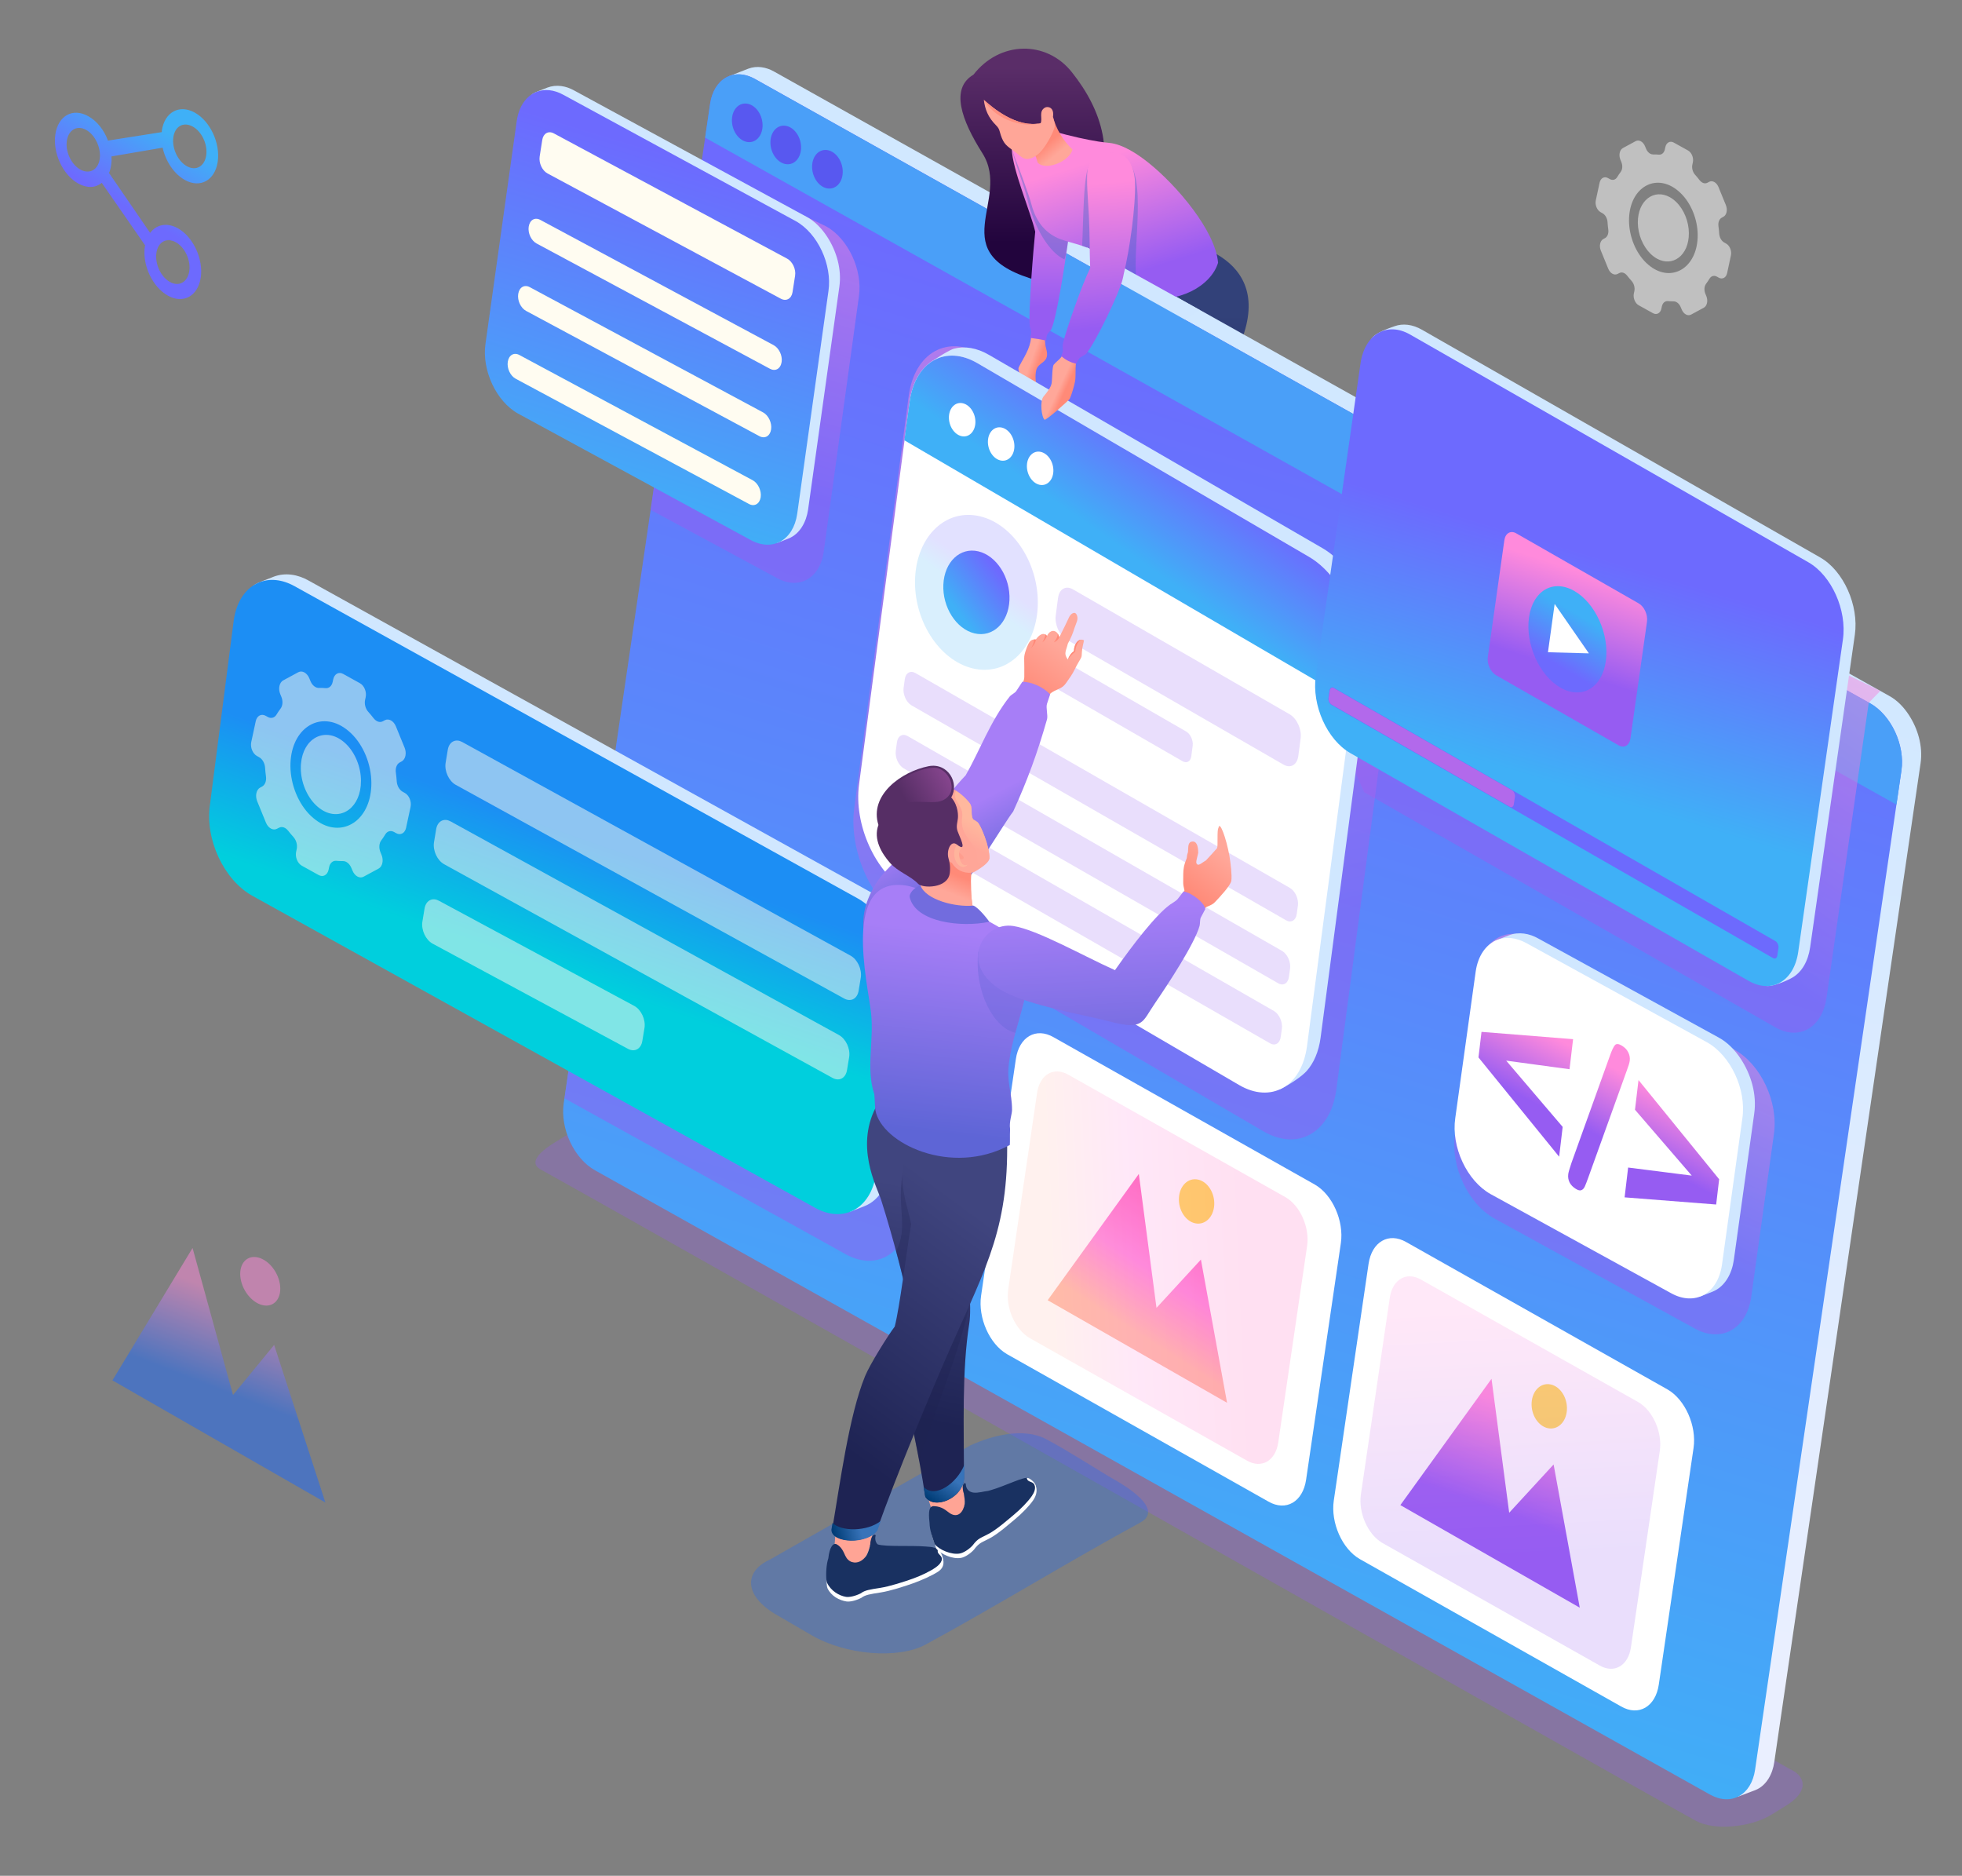 <?xml version="1.0" encoding="utf-8"?>
<!-- Generator: Adobe Illustrator 14.0.0, SVG Export Plug-In . SVG Version: 6.00 Build 43363)  -->
<!DOCTYPE svg PUBLIC "-//W3C//DTD SVG 1.1//EN" "http://www.w3.org/Graphics/SVG/1.1/DTD/svg11.dtd">
<svg version="1.1" id="Layer_1" xmlns="http://www.w3.org/2000/svg" xmlns:xlink="http://www.w3.org/1999/xlink" x="0px" y="0px"
	 width="1632px" height="1560px" viewBox="0 0 1632 1560" enable-background="new 0 0 1632 1560" xml:space="preserve">
<rect x="0" y="0" width="1632" height="1560" fill="#808080" stroke="none"/>
<g>
	<path fill-rule="evenodd" clip-rule="evenodd" fill="#202249" d="M1056.243,373.699c0.812,0.475,1.912,0.816,3.21,1.496
		c4.227,10.169,5.826,13.154,4.991,14.168c-0.681,0.826-0.602,0.383-0.966,2.427c-0.495,2.788,9.279,14.855,10.788,18.682
		c1.356,3.439,1.543,6.638,0.341,10.154c-2.142,6.275-5.764,12.417-10.41,17.644c-3.875,4.359-8.153,7.133-11.867,6.296
		c-4.58-1.03-3.8-5.14-3.115-9.199c0.246-1.453,3.007-4.665,2.792-6.094c-1.225-8.142-7.181-15.246-11.554-22.297
		c-3.754-3.493-10.069-7.164-13.57-11.204c-5.056-5.834-6.009-11.973,0.266-15.545c2.002-1.14,7.043-6.81,9.624-6.598
		C1041.715,374.036,1049.992,370.043,1056.243,373.699z"/>
	<linearGradient id="SVGID_1_" gradientUnits="userSpaceOnUse" x1="962.913" y1="253.787" x2="962.892" y2="382.97">
		<stop  offset="0" style="stop-color:#324179"/>
		<stop  offset="1" style="stop-color:#0C124D"/>
	</linearGradient>
	<path fill-rule="evenodd" clip-rule="evenodd" fill="url(#SVGID_1_)" d="M887.17,350.362c-3.399,9.259-0.749,17.472,6.688,21.008
		c0.049,0.046,0.097,0.094,0.146,0.14c0.293,0.104,0.596,0.208,0.904,0.313c0.77,0.303,1.584,0.561,2.441,0.769
		c8.902,2.64,22.213,5.041,30.35,6.594c32.464,6.199,80.835,10.068,103.555,18.738c8.911-6.545,11.552-18.697,5.72-25.987
		c-24.78-11.808-58.254-27.149-72.29-32.35c-3.223-1.193-7.285-1.76-11.72-1.97c20.913-18.856,43.062-39.28,51.667-56.689
		c6.091-12.322,7.073-29.431,11.313-40.138c-34.137,9.992-40.674-10.605-46.945-17.85c-5.376,7.882-5.248,6.424-10.691,14.853
		c-18.408,28.503-45.547,68.915-64.006,98.931C891.261,341.014,888.367,346.034,887.17,350.362z"/>
	<path opacity="0.3" fill-rule="evenodd" clip-rule="evenodd" fill="#1E2353" d="M998.566,354.083
		c-13.924-6.299-26.554-11.78-33.883-14.496c-3.223-1.193-7.285-1.76-11.72-1.97c20.913-18.856,43.062-39.28,51.667-56.689
		c6.091-12.322,7.073-29.431,11.313-40.138c-9.617,2.815-17.043,3.203-22.89,2.144l0.919,6.667
		c-26.34,26.228-74.244,87.179-78.699,126.981c16.102,3.75,60.082,9.393,67.135,10.183
		C984.246,374.959,991.959,365.549,998.566,354.083L998.566,354.083z M974.56,230.709c-2.214-2.982-3.896-5.846-5.562-7.769
		c-3.422,5.018-4.614,6.25-6.432,8.657L974.56,230.709z"/>
	<path fill-rule="evenodd" clip-rule="evenodd" fill="#202249" d="M994.313,505.863c4.793,6.649-8.137,40.023-11.286,47.051
		c-2.776,6.197-1.893,10,4.679,10.098c5.175,0.078,13.396-7.258,18.404-12.056c9.396-9.001,9.935-18.171,12.66-22.079l3.201-1.026
		c2.337-1.324,9.266-10.357,9.637-13.778c-0.746-2.312-2.091-6.306-3.564-9.295c-5.109-9.435-6.232-5.31-12.965-11.077
		C1007.391,499.267,1012.841,501.492,994.313,505.863z"/>
	<linearGradient id="SVGID_2_" gradientUnits="userSpaceOnUse" x1="984.421" y1="262.032" x2="984.333" y2="482.085">
		<stop  offset="0" style="stop-color:#324179"/>
		<stop  offset="1" style="stop-color:#0C124D"/>
	</linearGradient>
	<path fill-rule="evenodd" clip-rule="evenodd" fill="url(#SVGID_2_)" d="M933.006,391.483
		c14.024,27.149,48.905,88.372,61.225,115.589c10.863,2.292,21.877-4.053,22.831-12.596c-7.929-26.094-20.8-69.056-27.161-82.754
		c-4.2-9.051-12.046-21.126-19.13-30.335c20.724-28.993,53.554-74.636,63.032-101.391c12.897-36.398-1.905-57.169-21.781-68.606
		c-7.063-4.063-14.67,2.454-18.26-1.901c-8.481,16.555-16.143,39.06-21.107,59.315c-6.923,28.242-39.926,88.174-42.422,108.326
		c-0.317,4.176,0.348,8.133,1.982,11.4C932.422,389.485,932.679,390.466,933.006,391.483z"/>
</g>
<path opacity="0.3" fill-rule="evenodd" clip-rule="evenodd" fill="#955CF1" d="M1489.026,1471.34L534.408,934.409
	c-12.048-5.488-29.757-10.659-41.574-3.444l-30.238,18.465c-6.081,3.712-26.084,16.042-12.707,23.299
	c39.363,21.35,920.815,519.896,960.786,541.584c7.558,4.102,18.62,5.573,30.227,4.594c11.558-0.975,23.559-4.121,32.739-9.795
	l12.079-7.464c8.538-5.277,13.268-11.038,13.723-16.556C1499.886,1479.699,1496.422,1474.706,1489.026,1471.34z"/>
<g>
	<linearGradient id="SVGID_3_" gradientUnits="userSpaceOnUse" x1="1087.94" y1="479.875" x2="949.394" y2="1320.774">
		<stop  offset="0" style="stop-color:#D1E8FF"/>
		<stop  offset="1" style="stop-color:#EAEFFF"/>
	</linearGradient>
	<path fill-rule="evenodd" clip-rule="evenodd" fill="url(#SVGID_3_)" d="M643.918,59.532c-6.58-3.736-14.294-5.126-21.519-2.402
		l-16.153,6.312c-5.864,30.356,831.848,1423.075,839.34,1430.793l14.419-5.441c9.466-3.727,14.432-13.583,15.821-23.16
		l121.731-830.943c0.009-0.034,0.015-0.066,0.015-0.092c1.982-13.976-2.218-28.523-9.901-40.197
		c-4.138-6.292-9.576-12.058-16.262-15.68L643.918,59.532z"/>
	<linearGradient id="SVGID_4_" gradientUnits="userSpaceOnUse" x1="1168.359" y1="320.734" x2="845.048" y2="1356.437">
		<stop  offset="0" style="stop-color:#6D6AFE"/>
		<stop  offset="1" style="stop-color:#3FB0F7"/>
	</linearGradient>
	<path fill-rule="evenodd" clip-rule="evenodd" fill="url(#SVGID_4_)" d="M1555.475,584.867L627.993,65.68
		c-17.543-9.721-34.247-0.389-37.346,20.774L468.913,917.398c-3.099,21.162,8.563,46.223,26.104,55.942l927.487,519.187
		c17.542,9.725,34.286,0.412,37.384-20.744l121.735-830.952C1584.726,619.674,1573.014,594.593,1555.475,584.867z"/>
	<g>
		<path fill-rule="evenodd" clip-rule="evenodd" fill="#4A9FF8" d="M1555.475,584.869L627.993,65.68
			c-17.543-9.721-34.247-0.389-37.345,20.772l-4.105,28.021l990.93,554.704l4.151-28.348
			C1584.726,619.674,1573.016,594.593,1555.475,584.869z"/>
		<g>
			<path fill-rule="evenodd" clip-rule="evenodd" fill="#5858F0" d="M622.227,86.364c7.034,1.609,12.438,9.985,12.066,18.707
				c-0.369,8.722-6.37,14.489-13.404,12.878c-7.034-1.609-12.437-9.984-12.066-18.707C609.191,90.521,615.193,84.755,622.227,86.364
				z"/>
			<path fill-rule="evenodd" clip-rule="evenodd" fill="#5858F0" d="M654.258,104.76c7.032,1.608,12.436,9.984,12.066,18.706
				c-0.37,8.722-6.373,14.489-13.406,12.88c-7.033-1.609-12.437-9.984-12.066-18.707
				C641.223,108.917,647.224,103.151,654.258,104.76z"/>
			<path fill-rule="evenodd" clip-rule="evenodd" fill="#5858F0" d="M688.915,124.966c7.034,1.609,12.436,9.985,12.067,18.707
				c-0.37,8.721-6.371,14.487-13.406,12.878c-7.033-1.609-12.436-9.984-12.065-18.707
				C675.88,129.122,681.882,123.357,688.915,124.966z"/>
		</g>
	</g>
</g>
<linearGradient id="SVGID_5_" gradientUnits="userSpaceOnUse" x1="1317.107" y1="997.4" x2="1398.703" y2="825.793">
	<stop  offset="0" style="stop-color:#965CF2"/>
	<stop  offset="1" style="stop-color:#FF8ADC"/>
</linearGradient>
<path opacity="0.5" fill-rule="evenodd" clip-rule="evenodd" fill="url(#SVGID_5_)" d="M1442.68,872.934l-166.609-91.467
	c-9.664-5.354-19.126-6.11-27.032-3.031c-10.135,3.947-17.717,14.2-19.905,29.139l-18.885,135.493
	c-3.896,26.596,10.762,58.089,32.806,70.311l166.616,91.467c22.053,12.219,43.092,0.516,46.989-26.073l18.88-135.501
	C1479.44,916.682,1464.722,885.153,1442.68,872.934z"/>
<linearGradient id="SVGID_6_" gradientUnits="userSpaceOnUse" x1="1306.543" y1="693.87" x2="1457.702" y2="473.06">
	<stop  offset="0" style="stop-color:#965CF2"/>
	<stop  offset="1" style="stop-color:#FF8ADC"/>
</linearGradient>
<path opacity="0.5" fill-rule="evenodd" clip-rule="evenodd" fill="url(#SVGID_6_)" d="M1198.785,396.387l365.311,178.176
	l-9.675,9.881l-35.063,245.069c-3.579,25.136-22.705,36.279-42.673,24.856L1134.74,658.863l-29.697-66.252L1198.785,396.387z"/>
<g>
	<linearGradient id="SVGID_7_" gradientUnits="userSpaceOnUse" x1="595.259" y1="918.964" x2="690.032" y2="712.261">
		<stop  offset="0" style="stop-color:#965CF2"/>
		<stop  offset="1" style="stop-color:#FF8ADC"/>
	</linearGradient>
	<path opacity="0.5" fill-rule="evenodd" clip-rule="evenodd" fill="url(#SVGID_7_)" d="M740.046,774.493L514.193,649.301
		l-7.552,11.525l-37.084,252.603l233.927,129.667c24.761,13.718,48.389,0.579,52.764-29.279l20.699-160.343
		C781.328,823.616,764.802,788.215,740.046,774.493z"/>
	<g>
		<g>
			<path fill-rule="evenodd" clip-rule="evenodd" fill="#D0E7FF" d="M730.053,829.883l-26.981,177.266l4.281,0.519l11.68-4.535
				c12.808-5.045,19.53-18.38,21.405-31.341l19.85-153.714c0.008-0.044,0.018-0.09,0.018-0.126
				c2.683-18.907-2.998-38.591-13.398-54.389c-5.595-8.514-12.957-16.314-22-21.216L256.771,482.862
				c-8.906-5.057-19.342-6.938-29.114-3.252l-10.297,4.022c-5.182,1.948-6.786,3.504-6.752,3.828
				C215.466,532.762,736.873,783.416,730.053,829.883z"/>
			<linearGradient id="SVGID_8_" gradientUnits="userSpaceOnUse" x1="479.764" y1="693.835" x2="442.221" y2="801.456">
				<stop  offset="0" style="stop-color:#1C8EF4"/>
				<stop  offset="1" style="stop-color:#00CFDD"/>
			</linearGradient>
			<path fill-rule="evenodd" clip-rule="evenodd" fill="url(#SVGID_8_)" d="M713.123,746.981L245.001,487.495
				c-10.404-5.765-20.59-6.579-29.103-3.263c-10.91,4.249-19.073,15.286-21.429,31.369L174.625,669.32
				c-4.198,28.634,11.583,62.54,35.315,75.694l468.13,259.488c23.739,13.151,46.391,0.554,50.587-28.072l19.845-153.727
				C752.701,794.077,736.856,760.138,713.123,746.981z"/>
		</g>
		<g>
			<path opacity="0.5" fill-rule="evenodd" clip-rule="evenodd" fill="#FFFCF1" d="M707.569,794.819L384.5,617.121
				c-2.488-1.376-4.926-1.574-6.958-0.776c-2.607,1.011-4.557,3.653-5.121,7.498l-1.783,10.787
				c-1.003,6.843,2.77,14.95,8.441,18.093l323.074,177.698c5.676,3.144,11.09,0.132,12.092-6.712l1.783-10.791
				C717.033,806.079,713.244,797.965,707.569,794.819L707.569,794.819z M527.659,836.618c5.673,3.142,9.461,11.256,8.456,18.1
				l-1.783,10.79c-1.003,6.843-6.414,9.854-12.093,6.71l-162.481-87.459c-5.672-3.143-9.445-11.254-8.442-18.093l1.782-10.785
				c0.565-3.846,2.516-6.488,5.124-7.502c2.035-0.794,4.469-0.6,6.957,0.777L527.659,836.618L527.659,836.618z M697.909,860.838
				c5.674,3.144,9.463,11.259,8.456,18.099l-1.781,10.79c-1.002,6.846-6.417,9.854-12.094,6.714l-323.072-177.7
				c-5.673-3.141-9.445-11.253-8.444-18.092l1.786-10.787c0.563-3.847,2.516-6.489,5.12-7.5c2.035-0.796,4.471-0.6,6.959,0.775
				L697.909,860.838z"/>
			<path opacity="0.5" fill-rule="evenodd" clip-rule="evenodd" fill="#FFFCF1" d="M281.538,613.979
				c-15.276-8.47-31.482,2.953-31.316,25.057c0.073,11.445,4.926,23.22,12.584,30.604c2.014,1.937,4.096,3.476,6.19,4.639
				c15.249,8.451,31.378-2.964,31.263-24.966c-0.025-11.463-4.859-23.293-12.48-30.653
				C285.744,616.705,283.65,615.153,281.538,613.979L281.538,613.979z M266.816,684.659c-2.813-1.559-5.599-3.622-8.31-6.217
				c-10.319-9.905-16.779-25.769-16.932-41.166c-0.182-29.648,21.565-45.056,42.099-33.677c2.854,1.582,5.679,3.675,8.425,6.331
				c10.284,9.881,16.744,25.747,16.811,41.147C309.037,680.646,287.321,696.024,266.816,684.659L266.816,684.659z M336.761,659.467
				c3.573,1.984,5.706,7.184,4.736,11.664l-3.731,17.369c-0.957,4.426-4.626,6.412-8.206,4.432l-1.828-1.017
				c-2.739-1.514-5.631-0.693-7.231,1.997c-1.042,1.737-2.149,3.38-3.325,4.932c-1.862,2.441-2.167,6.344-0.742,9.832l0.961,2.355
				c1.84,4.488,0.738,9.603-2.435,11.32l-12.577,6.794c-1.609,0.87-3.434,0.735-5.097-0.184c-1.656-0.918-3.147-2.624-4.08-4.907
				l-0.973-2.301c-0.908-2.215-2.368-3.914-4.043-4.846c-0.961-0.529-1.99-0.805-3.019-0.772c-1.778,0.005-3.585-0.062-5.375-0.227
				c-2.873-0.274-5.272,1.761-6.003,5.157l-0.479,2.266c-0.957,4.425-4.629,6.409-8.208,4.432l-14.02-7.773
				c-3.581-1.986-5.706-7.185-4.755-11.617l0.488-2.259c0.73-3.397-0.371-7.368-2.74-10.002c-1.511-1.663-2.918-3.379-4.316-5.144
				c-0.798-1.048-1.711-1.853-2.673-2.387c-1.667-0.925-3.475-1.036-5.046-0.189l-1.645,0.845c-1.613,0.871-3.439,0.744-5.101-0.175
				c-1.657-0.92-3.149-2.63-4.08-4.907l-7.286-17.809c-1.833-4.484-0.731-9.604,2.434-11.317l1.662-0.901
				c2.467-1.332,3.727-4.705,3.202-8.468c-0.336-2.387-0.572-4.777-0.723-7.177c-0.227-3.701-2.187-7.214-4.925-8.729l-1.828-1.017
				c-3.578-1.98-5.704-7.177-4.754-11.61l3.737-17.368c0.964-4.482,4.639-6.467,8.213-4.482l1.828,1.013
				c2.745,1.521,5.63,0.7,7.231-1.993c1.041-1.741,2.149-3.384,3.33-4.929c1.851-2.395,2.156-6.297,0.725-9.791l-0.961-2.35
				c-1.821-4.535-0.732-9.606,2.446-11.366l12.577-6.801c1.613-0.863,3.44-0.735,5.097,0.182c1.662,0.92,3.147,2.631,4.084,4.909
				l0.962,2.348c0.908,2.217,2.369,3.921,4.043,4.847c0.956,0.535,1.985,0.81,3.02,0.778c1.79-0.055,3.598,0.012,5.381,0.177
				c2.867,0.322,5.259-1.711,5.992-5.106l0.486-2.267c0.961-4.479,4.639-6.463,8.213-4.479l14.025,7.774
				c3.574,1.984,5.704,7.184,4.735,11.657l-0.487,2.267c-0.729,3.396,0.371,7.364,2.717,9.929c1.508,1.662,2.957,3.403,4.345,5.218
				c0.799,1.046,1.712,1.85,2.673,2.378c1.669,0.926,3.477,1.036,5.041,0.19l1.662-0.896c1.613-0.87,3.438-0.736,5.096,0.184
				c1.662,0.92,3.148,2.623,4.085,4.906l7.281,17.806c1.828,4.536,0.737,9.607-2.44,11.366l-1.662,0.896
				c-2.467,1.334-3.725,4.711-3.191,8.425c0.327,2.386,0.573,4.78,0.724,7.172c0.226,3.709,2.18,7.215,4.925,8.736L336.761,659.467z
				"/>
		</g>
	</g>
</g>
<g>
	<linearGradient id="SVGID_9_" gradientUnits="userSpaceOnUse" x1="607.337" y1="394.866" x2="684.093" y2="138.155">
		<stop  offset="0" style="stop-color:#965CF2"/>
		<stop  offset="1" style="stop-color:#FF8ADC"/>
	</linearGradient>
	<path opacity="0.5" fill-rule="evenodd" clip-rule="evenodd" fill="url(#SVGID_9_)" d="M687.234,188.296l-101.031-48.841
		l-39.877,249.526l-5.133,35.058l105.05,56.686c18.252,10.111,35.67,0.424,38.894-21.587l29.299-212.613
		C717.668,224.509,705.483,198.412,687.234,188.296z"/>
	<g>
		<path fill-rule="evenodd" clip-rule="evenodd" fill="#D0E7FF" d="M674.918,247.636l-31.483,203.396l3.294,0.401l8.981-3.489
			c9.847-3.877,15.015-14.131,16.458-24.098l25.998-185.287c0.006-0.035,0.012-0.072,0.012-0.099
			c2.065-14.54-2.306-29.675-10.301-41.821c-4.303-6.547-9.964-12.544-16.918-16.313L477.75,75.333
			c-6.85-3.888-14.876-5.334-22.391-2.501l-7.918,3.094c-3.984,1.498-5.218,2.697-5.19,2.942
			C445.983,113.703,680.161,211.903,674.918,247.636z"/>
		<linearGradient id="SVGID_10_" gradientUnits="userSpaceOnUse" x1="585.305" y1="136.417" x2="497.814" y2="423.791">
			<stop  offset="0" style="stop-color:#6D6AFE"/>
			<stop  offset="1" style="stop-color:#3FB0F7"/>
		</linearGradient>
		<path fill-rule="evenodd" clip-rule="evenodd" fill="url(#SVGID_10_)" d="M661.899,183.89L468.697,78.895
			c-8-4.433-15.833-5.058-22.379-2.509c-8.389,3.267-14.665,11.755-16.477,24.123L403.844,285.8
			c-3.226,22.018,8.91,48.086,27.158,58.205L624.214,449c18.25,10.113,35.67,0.425,38.894-21.586l25.993-185.296
			C692.333,220.104,680.147,194.005,661.899,183.89z"/>
		<path fill-rule="evenodd" clip-rule="evenodd" fill="#FFFCF1" d="M626.107,399.412L432.003,295.225
			c-4.479-2.404-8.756,0.071-9.624,5.628c-0.845,5.374,2.065,11.699,6.544,14.11l194.096,104.184
			c4.479,2.408,8.841-0.036,9.71-5.593C633.562,408.194,630.578,401.817,626.107,399.412L626.107,399.412z M634.784,343.009
			c4.47,2.406,7.453,8.783,6.62,14.142c-0.868,5.559-5.23,8.001-9.709,5.594L437.599,258.559c-4.478-2.41-7.388-8.734-6.542-14.108
			c0.868-5.557,5.143-8.032,9.623-5.627L634.784,343.009L634.784,343.009z M654.752,215.105L460.647,110.92
			c-4.472-2.41-8.755,0.07-9.588,5.439l-2.164,13.796c-0.832,5.37,2.078,11.699,6.548,14.104l194.104,104.187
			c4.469,2.396,8.828-0.034,9.674-5.404l2.148-13.797C662.219,223.888,659.221,217.512,654.752,215.105L654.752,215.105z
			 M643.516,287.052c4.47,2.404,7.471,8.687,6.639,14.055c-0.891,5.656-5.231,7.991-9.7,5.586L446.35,202.506
			c-4.479-2.396-7.397-8.641-6.565-14c0.891-5.652,5.157-8.034,9.628-5.641L643.516,287.052z"/>
	</g>
</g>
<g>
	<path fill-rule="evenodd" clip-rule="evenodd" fill="#D0E7FF" d="M1433.882,936.051l-22.966,141.654l3.58,0.436l9.768-3.793
		c10.708-4.218,16.326-15.368,17.896-26.205l17.002-121.963c0.007-0.038,0.016-0.076,0.016-0.106
		c2.243-15.81-2.508-32.269-11.203-45.477c-4.68-7.119-10.835-13.643-18.396-17.74l-149.986-82.336
		c-7.448-4.228-16.175-5.801-24.346-2.719l-8.61,3.364c-4.333,1.629-5.673,2.931-5.645,3.199
		C1245.052,822.246,1439.583,897.196,1433.882,936.051z"/>
	<path fill-rule="evenodd" clip-rule="evenodd" fill="#FFFFFF" d="M1419.726,866.732l-149.978-82.337
		c-8.699-4.82-17.217-5.501-24.333-2.729c-9.124,3.553-15.948,12.782-17.918,26.23l-17.001,121.969
		c-3.508,23.94,9.688,52.29,29.531,63.292l149.985,82.337c19.852,10.999,38.79,0.465,42.298-23.471l16.996-121.977
		C1452.819,906.111,1439.57,877.732,1419.726,866.732z"/>
	<linearGradient id="SVGID_11_" gradientUnits="userSpaceOnUse" x1="1323.807" y1="941.811" x2="1349.475" y2="891.957">
		<stop  offset="0" style="stop-color:#965CF2"/>
		<stop  offset="1" style="stop-color:#FF8ADC"/>
	</linearGradient>
	<path fill-rule="evenodd" clip-rule="evenodd" fill="url(#SVGID_11_)" d="M1354.391,875.19c1.121,2.246,1.528,4.509,1.237,6.979
		c-0.21,1.767-1.155,4.785-2.725,8.929l-31.958,88.76c-1.033,2.966-1.978,5.224-2.661,6.845c-0.778,1.642-1.669,2.647-2.892,3.1
		c-1.106,0.492-2.637,0.155-4.612-1.068c-4.792-2.964-6.911-7.158-6.308-12.239c0.16-1.345,1.016-4.415,2.642-9.254l31.872-88.808
		c1.635-4.712,3.075-7.763,4.289-9.176c1.159-1.442,3.169-1.259,5.863,0.407C1351.573,871.17,1353.301,872.96,1354.391,875.19
		L1354.391,875.19z M1362.921,898.246l-2.926,24.686l47.216,54.765l-52.925-6.701l-2.939,24.791l76.16,5.954l2.492-21.012
		L1362.921,898.246L1362.921,898.246z M1229.802,879.415l67.099,82.569l2.939-24.791l-46.992-55.115l52.685,7.158l2.968-25.003
		l-76.176-6.08L1229.802,879.415z"/>
</g>
<g>
	<g>
		<path fill-rule="evenodd" clip-rule="evenodd" fill="#FFFFFF" d="M844.998,880.765c2.696-18.438,16.739-26.586,31.363-18.158
			l217.383,122.577c14.606,8.418,24.285,30.228,21.588,48.666l-28.915,196.777c-2.696,18.438-16.756,26.577-31.366,18.16
			l-217.38-122.577c-14.628-8.429-24.286-30.23-21.59-48.666L844.998,880.765z"/>
		<g>
			<g>
				<linearGradient id="SVGID_12_" gradientUnits="userSpaceOnUse" x1="1014.866" y1="1016.956" x2="953.11" y2="1113.033">
					<stop  offset="0" style="stop-color:#FF66BC"/>
					<stop  offset="0.56" style="stop-color:#FF8ADC"/>
					<stop  offset="1" style="stop-color:#FFBBA8"/>
				</linearGradient>
				<polygon fill-rule="evenodd" clip-rule="evenodd" fill="url(#SVGID_12_)" points="871.448,1081.35 947.279,976.312 
					961.981,1087.696 998.922,1047.539 1020.677,1166.646 				"/>
				<path fill-rule="evenodd" clip-rule="evenodd" fill="#FFDB59" d="M996.367,980.972c8.108,1.651,14.214,11.144,13.635,21.202
					c-0.579,10.057-7.622,16.871-15.73,15.22c-8.109-1.651-14.214-11.143-13.636-21.199
					C981.215,986.135,988.258,979.32,996.367,980.972z"/>
			</g>
			<linearGradient id="SVGID_13_" gradientUnits="userSpaceOnUse" x1="1031.453" y1="1051.331" x2="870.427" y2="1058.246">
				<stop  offset="0" style="stop-color:#FF66BC"/>
				<stop  offset="0.56" style="stop-color:#FF8ADC"/>
				<stop  offset="1" style="stop-color:#FFBBA8"/>
			</linearGradient>
			<path opacity="0.2" fill-rule="evenodd" clip-rule="evenodd" fill="url(#SVGID_13_)" d="M862.656,908.926
				c2.241-15.319,13.908-22.09,26.061-15.087l180.619,101.848c12.138,6.995,20.178,25.116,17.938,40.437l-24.024,163.5
				c-2.241,15.317-13.923,22.082-26.063,15.088l-180.617-101.848c-12.152-7.002-20.179-25.118-17.939-40.437L862.656,908.926z"/>
		</g>
	</g>
	<g>
		<path fill-rule="evenodd" clip-rule="evenodd" fill="#FFFFFF" d="M1138.367,1051.155c2.698-18.439,16.74-26.587,31.364-18.159
			l217.382,122.577c14.609,8.419,24.285,30.228,21.59,48.666l-28.915,196.778c-2.698,18.437-16.756,26.576-31.367,18.159
			l-217.38-122.577c-14.627-8.428-24.287-30.23-21.59-48.666L1138.367,1051.155z"/>
		<g>
			<g>
				<linearGradient id="SVGID_14_" gradientUnits="userSpaceOnUse" x1="1252.253" y1="1259.163" x2="1281.965" y2="1177.51">
					<stop  offset="0" style="stop-color:#965CF2"/>
					<stop  offset="1" style="stop-color:#FF8ADC"/>
				</linearGradient>
				<polygon fill-rule="evenodd" clip-rule="evenodd" fill="url(#SVGID_14_)" points="1164.819,1251.739 1240.648,1146.702 
					1255.353,1258.086 1292.294,1217.93 1314.049,1337.036 				"/>
				<path fill-rule="evenodd" clip-rule="evenodd" fill="#FFDB59" d="M1289.737,1151.362c8.108,1.651,14.213,11.143,13.634,21.201
					c-0.579,10.058-7.621,16.871-15.729,15.22c-8.11-1.65-14.214-11.143-13.634-21.199
					C1274.585,1156.524,1281.627,1149.711,1289.737,1151.362z"/>
			</g>
			<linearGradient id="SVGID_15_" gradientUnits="userSpaceOnUse" x1="1259.975" y1="1293.15" x2="1249.121" y2="1089.658">
				<stop  offset="0" style="stop-color:#965CF2"/>
				<stop  offset="1" style="stop-color:#FF8ADC"/>
			</linearGradient>
			<path opacity="0.2" fill-rule="evenodd" clip-rule="evenodd" fill="url(#SVGID_15_)" d="M1156.027,1079.315
				c2.239-15.319,13.907-22.09,26.059-15.087l180.62,101.848c12.138,6.995,20.178,25.116,17.938,40.438l-24.026,163.499
				c-2.239,15.317-13.921,22.082-26.062,15.088l-180.618-101.847c-12.153-7.002-20.179-25.119-17.938-40.437L1156.027,1079.315z"/>
		</g>
	</g>
</g>
<g>
	<linearGradient id="SVGID_16_" gradientUnits="userSpaceOnUse" x1="858.721" y1="56.076" x2="858.927" y2="201.987">
		<stop  offset="0" style="stop-color:#5A2D68"/>
		<stop  offset="1" style="stop-color:#22043D"/>
	</linearGradient>
	<path fill-rule="evenodd" clip-rule="evenodd" fill="url(#SVGID_16_)" d="M809.69,62.139
		c-19.347,11.356-10.077,37.593,7.501,65.331c24.944,39.354-35.426,83.651,46.631,106.061
		c-8.549-24.016,27.012-32.806,44.485-65.604c20.16-37.841,8.981-75.798-16.917-108.123C870.301,33.479,831.72,33.815,809.69,62.139
		z"/>
	<g>
		<linearGradient id="SVGID_17_" gradientUnits="userSpaceOnUse" x1="862.805" y1="305.266" x2="856.548" y2="303.043">
			<stop  offset="0" style="stop-color:#FF8A78"/>
			<stop  offset="1" style="stop-color:#FFA799"/>
		</linearGradient>
		<path fill-rule="evenodd" clip-rule="evenodd" fill="url(#SVGID_17_)" d="M848,310.814l4.732,17.836
			c1.485,3.823,2.378,4.851,7.867,2.375c2.996-1.455,2.055-7.701,1.225-12.259c-0.913-5.019-0.353-9.365,0.205-11.261
			c0.643-2.176,1.988-3.52,3.445-4.69c3.277-2.634,7.115-4.394,4.754-12.763c-1.232-4.371-0.936-7.625-1.028-12.163l-11.435-0.752
			c0.262,10.201-4.268,17.082-8.99,25.666C846.492,306.953,846.994,306.174,848,310.814z"/>
		<g>
			<linearGradient id="SVGID_18_" gradientUnits="userSpaceOnUse" x1="865.825" y1="255.597" x2="864.952" y2="130.309">
				<stop  offset="0" style="stop-color:#965CF2"/>
				<stop  offset="1" style="stop-color:#FF8ADC"/>
			</linearGradient>
			<path fill-rule="evenodd" clip-rule="evenodd" fill="url(#SVGID_18_)" d="M888.713,197.585l-0.084-0.572
				c-0.012-0.825-0.137-1.646-0.361-2.455c-2.902-19.399-8.809-52.09-13.408-69.142c-8.03-29.773-33.508-19.483-33.246-1.715
				c0.25,16.811,15.887,53.213,19.488,68.985c-1.283,11.491-6.078,68.879-4.418,78.902c0.316,1.911,1.153,3.153,1.061,5.255
				c-0.07,1.594-0.501,2.229-0.973,4.146c4.502,0.597,9.002,1.234,13.429,2.276c0.173-1.234,0.267-3.327,0.67-4.466
				c0.769-2.16,2.75-3.264,3.643-5.094c4.393-8.989,11.653-56.164,13.652-71.518C888.506,200.859,888.7,199.333,888.713,197.585z"/>
			<path opacity="0.35" fill-rule="evenodd" clip-rule="evenodd" fill="#3469C0" d="M885.385,215.74
				c1.707-4.118,3.637-16.964,3.617-22.66c-0.042-11.824-4.508-21.606-5.893-29.116l-41.313-41.123
				c0.262,7.702,9.25,28.218,12.933,43.364C860.475,189.836,872.982,210.184,885.385,215.74z"/>
		</g>
	</g>
	<linearGradient id="SVGID_19_" gradientUnits="userSpaceOnUse" x1="945.551" y1="226.917" x2="915.652" y2="131.827">
		<stop  offset="0" style="stop-color:#965CF2"/>
		<stop  offset="1" style="stop-color:#FF8ADC"/>
	</linearGradient>
	<path fill-rule="evenodd" clip-rule="evenodd" fill="url(#SVGID_19_)" d="M1013.188,218.542
		c-5.825,19.255-33.174,34.432-60.576,28.399c-6.543-7.275-8.485-5.014-14.47-10.881c-5.446-5.34-12.167-12.64-21.573-22.178
		c-5.229-8.206-25.852-11.563-34.95-15.133c-10.282-4.034-19.403-12.437-23.653-28.768c-2.061-7.92-11.036-32.154-14.264-40.232
		c-9.33-23.353,10.908-32.08,24.598-23.435c8.766,3.657,28.094,8.249,37.646,10.03c5.703,1.064,9.252,1.762,16.701,2.483
		c11.372,1.099,23.721,9.399,32.548,16.43C978.924,154.155,1011.106,192.134,1013.188,218.542z"/>
	<g>
		<linearGradient id="SVGID_20_" gradientUnits="userSpaceOnUse" x1="871.783" y1="118.857" x2="879.348" y2="128.054">
			<stop  offset="0" style="stop-color:#FF8A78"/>
			<stop  offset="1" style="stop-color:#FFA799"/>
		</linearGradient>
		<path fill-rule="evenodd" clip-rule="evenodd" fill="url(#SVGID_20_)" d="M875.822,96.896c2.498,10.174,8.41,19.948,16.292,27.482
			c-2.897,10.366-22.685,17.839-28.981,10.834c-0.488-1.386-1.15-4.495-1.833-5.496c-1.038-3.04-2.072-5.707-2.959-7.839
			L875.822,96.896z"/>
		<g>
			<path fill-rule="evenodd" clip-rule="evenodd" fill="#FFA698" d="M818.357,83.035c0.971,7.877,3.48,14.523,10.275,21.306
				c1.729,1.724,2.417,3.126,2.863,4.76c2.574,9.414,4.6,11.334,10.637,15.638c5.871,4.186,8.069,7.083,11.416,7.435
				c3.436,0.36,6.615-1.504,9.133-3.305c5.156-3.691,10.938-13.793,13.65-20.462c2.011-4.945,0.764-6.187-0.51-10.877
				c1.488-8.631-4.48-9.178-6.469-8.111c-5.701,3.06-1.873,9.377-3.766,13.01C845.547,106.854,824.815,88.885,818.357,83.035z"/>
			<path fill-rule="evenodd" clip-rule="evenodd" fill="#FF9080" d="M818.357,83.035c11.133,18.534,35.642,23.214,47.23,19.394
				C845.547,106.854,824.815,88.885,818.357,83.035z"/>
		</g>
	</g>
	<path opacity="0.35" fill-rule="evenodd" clip-rule="evenodd" fill="#3469C0" d="M947.928,242.185
		c-0.165,0.043-0.334,0.075-0.505,0.099c-3.029-2.003-5.228-2.249-9.281-6.223c-5.446-5.34-12.167-12.64-21.573-22.178
		c-2.666-4.182-9.329-7.104-16.426-9.438c1.121-19.172,0.625-62.985,6.913-68.686c8.674-7.866,20.61-13.096,30.575-2.858
		C956.44,152.226,937.715,223.753,947.928,242.185z"/>
	<g>
		<polygon fill-rule="evenodd" clip-rule="evenodd" fill="#4A9FF8" points="921.398,267.943 909.484,223.113 917.719,215.776 
			992.914,257.98 985.918,265.826 953.256,287.68 		"/>
		<path fill-rule="evenodd" clip-rule="evenodd" fill="#D0E7FF" d="M909.519,223.239l-5.481-17.5
			c31.279,17.362,62.559,34.724,93.839,52.085l-12.088,8.089L909.519,223.239z"/>
	</g>
</g>
<g>
	<linearGradient id="SVGID_21_" gradientUnits="userSpaceOnUse" x1="978.991" y1="795.949" x2="833.32" y2="222.89">
		<stop  offset="0" style="stop-color:#965CF2"/>
		<stop  offset="1" style="stop-color:#FF8ADC"/>
	</linearGradient>
	<path opacity="0.5" fill-rule="evenodd" clip-rule="evenodd" fill="url(#SVGID_21_)" d="M755.857,329.308
		c4.868-35.918,32.119-51.385,60.861-34.469l296.866,173.331c28.713,16.899,48.085,59.789,43.218,95.708l-45.247,342.385
		c-4.866,35.915-32.15,51.364-60.867,34.468L753.83,767.398c-28.75-16.914-48.09-59.789-43.223-95.703L755.857,329.308z"/>
	<g>
		<path fill-rule="evenodd" clip-rule="evenodd" fill="#D0E7FF" d="M766.385,327.336c0.526-3.881,1.291-21.229,5.95-24.755
			c6.283-4.763,17.747-11.685,21.14-12.594c8.842-2.364,19.047-0.809,29.464,5.32l277.402,160.753
			c26.68,15.703,44.681,55.557,40.157,88.933l-42.043,318.149c-1.579,11.655-5.704,20.993-11.531,27.536
			c-3.944,4.43-13.167,10.626-20.854,14.6c-7.947,4.109-19.131-7.14-24.174-10.107L764.501,734.415
			c-26.717-15.717-44.687-55.557-40.163-88.928L766.385,327.336z"/>
		<path fill-rule="evenodd" clip-rule="evenodd" fill="#FFFFFF" d="M756.62,334.156c4.522-33.376,29.844-47.749,56.552-32.03
			l275.852,161.063c26.681,15.701,44.682,55.556,40.158,88.931l-42.043,318.149c-4.523,33.372-29.875,47.729-56.559,32.028
			L754.734,741.235c-26.715-15.718-44.685-55.558-40.163-88.928L756.62,334.156z"/>
		<g>
			<linearGradient id="SVGID_22_" gradientUnits="userSpaceOnUse" x1="988.725" y1="384.94" x2="936.759" y2="458.82">
				<stop  offset="0" style="stop-color:#6D6AFE"/>
				<stop  offset="1" style="stop-color:#3FB0F7"/>
			</linearGradient>
			<path fill-rule="evenodd" clip-rule="evenodd" fill="url(#SVGID_22_)" d="M756.62,334.156
				c4.522-33.376,29.844-47.749,56.554-32.03l275.85,161.063c26.681,15.701,44.682,55.556,40.158,88.931l-4.306,31.608
				L752.259,366.167L756.62,334.156z"/>
			<g>
				<path fill-rule="evenodd" clip-rule="evenodd" fill="#FFFFFF" d="M800.968,335.404c6.076,1.44,10.718,8.72,10.366,16.26
					c-0.353,7.539-5.563,12.482-11.64,11.041s-10.718-8.72-10.365-16.26C789.681,338.906,794.892,333.963,800.968,335.404z"/>
				<path fill-rule="evenodd" clip-rule="evenodd" fill="#FFFFFF" d="M833.396,355.62c6.076,1.441,10.718,8.721,10.366,16.26
					c-0.353,7.539-5.563,12.481-11.64,11.041s-10.718-8.72-10.365-16.258C822.109,359.122,827.32,354.179,833.396,355.62z"/>
				<path fill-rule="evenodd" clip-rule="evenodd" fill="#FFFFFF" d="M865.826,375.836c6.076,1.44,10.716,8.721,10.365,16.26
					c-0.353,7.539-5.563,12.483-11.639,11.041c-6.077-1.441-10.718-8.72-10.366-16.259
					C854.537,379.338,859.749,374.396,865.826,375.836z"/>
			</g>
		</g>
		<g>
			<g>
				<g>
					<linearGradient id="SVGID_23_" gradientUnits="userSpaceOnUse" x1="821.929" y1="478.85" x2="809.787" y2="496.028">
						<stop  offset="0" style="stop-color:#6D6AFE"/>
						<stop  offset="1" style="stop-color:#3FB0F7"/>
					</linearGradient>
					<path opacity="0.2" fill-rule="evenodd" clip-rule="evenodd" fill="url(#SVGID_23_)" d="M815.133,429.373
						c28.163,6.677,49.672,40.416,48.043,75.356c-1.631,34.94-25.782,57.854-53.943,51.175
						c-28.162-6.677-49.672-40.416-48.042-75.356S786.973,422.694,815.133,429.373z"/>
					<linearGradient id="SVGID_24_" gradientUnits="userSpaceOnUse" x1="831.822" y1="477.746" x2="794.614" y2="505.96">
						<stop  offset="0" style="stop-color:#6D6AFE"/>
						<stop  offset="1" style="stop-color:#3FB0F7"/>
					</linearGradient>
					<path fill-rule="evenodd" clip-rule="evenodd" fill="url(#SVGID_24_)" d="M813.774,458.528
						c15.184,3.601,26.778,21.791,25.901,40.629c-0.88,18.838-13.9,31.192-29.084,27.592c-15.184-3.602-26.779-21.791-25.902-40.629
						C785.569,467.282,798.591,454.928,813.774,458.528z"/>
				</g>
				<g>
					<path opacity="0.2" fill-rule="evenodd" clip-rule="evenodd" fill="#955CF1" d="M880.109,497.17
						c1.006-7.423,6.626-10.531,12.553-6.927l180.303,103.93c5.92,3.6,9.912,12.551,8.906,19.974l-1.951,14.683
						c-1.007,7.421-6.633,10.526-12.553,6.928L887.064,531.825c-5.928-3.603-9.912-12.551-8.906-19.973L880.109,497.17z"/>
					<path opacity="0.2" fill-rule="evenodd" clip-rule="evenodd" fill="#955CF1" d="M872.938,551.177
						c0.595-4.382,3.913-6.219,7.413-4.09l106.471,61.372c3.496,2.125,5.853,7.412,5.259,11.795l-1.151,8.669
						c-0.596,4.383-3.917,6.216-7.414,4.091l-106.47-61.372c-3.499-2.128-5.853-7.412-5.26-11.795L872.938,551.177z"/>
				</g>
			</g>
			<g>
				<path opacity="0.2" fill-rule="evenodd" clip-rule="evenodd" fill="#955CF1" d="M752.592,564.946
					c0.731-5.405,4.824-7.669,9.14-5.043l311.384,178.645c4.311,2.621,7.219,9.141,6.486,14.547l-0.97,7.08
					c-0.732,5.405-4.83,7.668-9.142,5.045L758.107,586.574c-4.316-2.623-7.22-9.141-6.486-14.546L752.592,564.946z"/>
				<path opacity="0.2" fill-rule="evenodd" clip-rule="evenodd" fill="#955CF1" d="M746.082,617.344
					c0.73-5.405,4.824-7.669,9.14-5.043l311.384,178.644c4.31,2.621,7.217,9.14,6.485,14.547l-0.969,7.079
					c-0.732,5.407-4.83,7.668-9.144,5.046L751.598,638.972c-4.318-2.625-7.221-9.141-6.486-14.546L746.082,617.344z"/>
				<path opacity="0.2" fill-rule="evenodd" clip-rule="evenodd" fill="#955CF1" d="M739.262,667.258
					c0.73-5.405,4.824-7.669,9.14-5.045l311.384,178.645c4.311,2.622,7.217,9.142,6.486,14.548l-0.969,7.079
					c-0.732,5.405-4.83,7.668-9.145,5.045l-311.38-178.644c-4.319-2.625-7.221-9.143-6.487-14.547L739.262,667.258z"/>
			</g>
		</g>
	</g>
</g>
<g>
	<g>
		<path fill-rule="evenodd" clip-rule="evenodd" fill="#D0E7FF" d="M1141.588,298.366c0.986-6.925-3.621-12.262-0.615-16.847
			c3.248-4.957,14.293-8.505,19.068-10.229c6.774-2.442,14.75-1.647,22.874,3.001l331.201,189.361
			c19.336,11.064,32.228,39.822,28.761,64.17l-37.176,259.851c-1.699,11.93-7.015,20.605-14.27,25.049
			c-4.433,2.715-16.569,7.907-22.066,7.24c-3.867-0.469-0.926-5.887-4.998-8.215l-331.195-189.362
			c-19.361-11.075-32.232-39.822-28.766-64.168L1141.588,298.366z"/>
		<linearGradient id="SVGID_25_" gradientUnits="userSpaceOnUse" x1="1338.076" y1="465.788" x2="1283.151" y2="648.87">
			<stop  offset="0" style="stop-color:#6D6AFE"/>
			<stop  offset="1" style="stop-color:#3FB0F7"/>
		</linearGradient>
		<path fill-rule="evenodd" clip-rule="evenodd" fill="url(#SVGID_25_)" d="M1131.663,302.325
			c3.467-24.349,21.971-35.153,41.328-24.076l331.2,189.361c19.336,11.064,32.229,39.822,28.762,64.17l-37.176,259.851
			c-3.468,24.346-21.994,35.138-41.334,24.075l-331.197-189.363c-19.359-11.075-32.23-39.822-28.765-64.168L1131.663,302.325z"/>
	</g>
	<g>
		<path fill-rule="evenodd" clip-rule="evenodd" fill="#6D6AFD" d="M1105.945,574.084c0.301-2.113,1.903-3.016,3.577-2.008
			l367.326,210.624c1.674,1.006,2.788,3.539,2.487,5.654l-0.975,6.412c-0.3,2.113-1.904,3.014-3.576,2.008L1107.458,586.15
			c-1.674-1.007-2.787-3.539-2.487-5.654L1105.945,574.084z"/>
		<path fill-rule="evenodd" clip-rule="evenodd" fill="#B269EB" d="M1106.122,574.286c0.291-2.04,1.836-2.91,3.451-1.938
			l148.165,84.931c1.613,0.971,2.688,3.415,2.398,5.453l-0.939,6.185c-0.291,2.039-1.838,2.908-3.451,1.938l-148.164-84.933
			c-1.616-0.971-2.688-3.414-2.398-5.453L1106.122,574.286z"/>
	</g>
	<g>
		<linearGradient id="SVGID_26_" gradientUnits="userSpaceOnUse" x1="1296.153" y1="555.131" x2="1321.356" y2="477.631">
			<stop  offset="0" style="stop-color:#965CF2"/>
			<stop  offset="1" style="stop-color:#FF8ADC"/>
		</linearGradient>
		<path fill-rule="evenodd" clip-rule="evenodd" fill="url(#SVGID_26_)" d="M1251.334,449.258c0.825-5.794,5.227-8.364,9.833-5.729
			l101.962,58.32c4.6,2.633,7.667,9.474,6.843,15.268l-13.758,97.018c-0.825,5.792-5.233,8.361-9.836,5.729l-101.96-58.321
			c-4.606-2.635-7.668-9.475-6.844-15.268L1251.334,449.258z"/>
		<linearGradient id="SVGID_27_" gradientUnits="userSpaceOnUse" x1="1292.158" y1="551.475" x2="1315.129" y2="512.352">
			<stop  offset="0" style="stop-color:#6D6AFE"/>
			<stop  offset="1" style="stop-color:#3FB0F7"/>
		</linearGradient>
		<path fill-rule="evenodd" clip-rule="evenodd" fill="url(#SVGID_27_)" d="M1309.501,491.476
			c-17.651-10.098-34.505-0.261-37.668,21.942c-3.164,22.221,8.562,48.405,26.215,58.502c17.634,10.085,34.505,0.26,37.668-21.964
			C1338.88,527.755,1327.137,501.563,1309.501,491.476z"/>
		<polygon fill-rule="evenodd" clip-rule="evenodd" fill="#FFFFFF" points="1293.169,502.258 1287.598,542.447 1321.648,543.369 		
			"/>
	</g>
</g>
<g>
	<linearGradient id="SVGID_28_" gradientUnits="userSpaceOnUse" x1="886.302" y1="324.556" x2="881.065" y2="322.135">
		<stop  offset="0" style="stop-color:#FF8A78"/>
		<stop  offset="1" style="stop-color:#FFA799"/>
	</linearGradient>
	<path fill-rule="evenodd" clip-rule="evenodd" fill="url(#SVGID_28_)" d="M896.57,296.753c-2.892,4.834-1.368,15.301-2.311,20.28
		c-0.737,3.906-2.915,11.355-4.428,14.543c-0.608,1.285-19.813,18.342-20.927,17.483c-2.533-1.953-4.178-15.421-0.854-19.338
		c3.387-3.993,6.133-7.74,6.695-10.946c0.575-3.266,0.384-13.857,1.772-15.499c3.151-3.724,6.443-4.904,7.851-9.55L896.57,296.753z"
		/>
	<linearGradient id="SVGID_29_" gradientUnits="userSpaceOnUse" x1="917.947" y1="272.731" x2="906.825" y2="153.096">
		<stop  offset="0" style="stop-color:#965CF2"/>
		<stop  offset="1" style="stop-color:#FF8ADC"/>
	</linearGradient>
	<path fill-rule="evenodd" clip-rule="evenodd" fill="url(#SVGID_29_)" d="M933.936,231.585c0.291-1.02,0.524-2.137,0.723-3.375
		c5-20.681,10.081-56.071,9.43-76.573c-0.498-15.656-8.118-28.911-26.488-23.81c-5.646,1.567-12.178,5.86-13.014,13.293
		c-1,8.901,0.326,23.678,1.168,38.777c0.673,12.067,0.614,33.829,1.075,42.652c-0.079,0.269-0.156,0.542-0.229,0.823
		c-5.878,11.709-19.572,49.939-22.439,62.345c-0.479,2.071-0.034,4.301-0.051,5.734c-0.013,1.206-0.479,2.687-1.485,4.607
		c4.16,3.594,7.844,5.329,12.592,6.488c0.507-1.271,1.85-3.428,2.574-4.538c0.794-1.216,4.474-2.367,5.906-4.083
		c7.611-9.118,27.697-50.812,30.154-61.9C933.884,231.88,933.91,231.733,933.936,231.585z"/>
</g>
<g>
	<path opacity="0.3" fill-rule="evenodd" clip-rule="evenodd" fill="#1968FC" d="M640.502,1296.999l166.752-94.97
		c18.179-8.307,44.197-14.918,62.718-5.278c16.874,8.782,44.675,26.756,56.966,33.767c9.337,5.324,41.747,24.742,21.561,35.719
		c-59.382,32.29-118.15,68.604-178.449,101.407c-11.404,6.203-28.086,8.445-45.6,6.991c-17.438-1.45-35.322-6.527-49.389-14.709
		c-10.021-5.828-19.877-11.565-29.571-17.212c-13.079-7.616-20.015-16.621-20.701-24.946
		C624.117,1309.632,629.343,1302.093,640.502,1296.999z"/>
	<g>
		<g>
			<g>
				<path fill-rule="evenodd" clip-rule="evenodd" fill="#FFFFFF" d="M701.948,1291.968c3.263-0.072,14.268-10.415,24.688-5.193
					c12.518,6.272,36.285,0.716,48.279,3.598c2.137,0.513,6.313-1.058,7.138,0.406c2.587,4.595,5.087,11.47-1.27,15.965
					c-4.677,3.309-14.688,7.688-21.256,10.016c-6.967,2.47-18.896,6.359-26.891,7.61c-8.854,1.387-12.894,1.956-16.208,4.516
					c-4.738,2.385-9.633,3.409-12.363,2.973c-5.842-0.928-12.648-4.35-15.765-11.004c-0.996-2.129-1.024-11.423,0.123-17.453
					c0.904-4.757,3.499-10.176,5.575-15.235L701.948,1291.968z"/>
				<path fill-rule="evenodd" clip-rule="evenodd" fill="#FFA495" d="M727.549,1269.724c-3.961,9.507-2.744,24.216-12.128,29.323
					c-6.272,3.413-16.097,3.444-20.378-6.305c-2.387-5.438,0.784-14.724,0.081-26.661L727.549,1269.724z"/>
				<path fill-rule="evenodd" clip-rule="evenodd" fill="#193161" d="M730.158,1284.448c7.191,2.09,27.045,0.694,39.596,1.708
					c5.395,0.438,10.232,0.396,12.754,5.295c2.321,4.505,1.104,8.367-4.149,12.084c-4.678,3.308-12.609,7.08-19.177,9.408
					c-6.968,2.469-18.895,6.359-26.89,7.611c-8.855,1.385-12.895,1.956-16.208,4.513c-4.737,2.386-9.633,3.412-12.364,2.976
					c-5.842-0.93-12.646-5.044-15.765-11.699c-0.994-2.128-1.024-10.727,0.124-16.759c0.219-1.149,0.536-2.339,0.921-3.551
					c0.988-9.445,4.107-13.265,7.047-11.647c4.025,2.214,5.544,6.197,7.076,9.469c1.299,2.773,3.236,4.514,5.47,5.216
					c4.813,1.517,9.207-1.167,12.052-5.298c1.591-2.763,2.535-6.1,3.302-9.568c0.015-0.322,0.021-0.644,0.014-0.961
					c0.943-8.257,4.961-7.538,4.351-5.797C727.75,1279.048,727.98,1282.766,730.158,1284.448z"/>
				<path fill-rule="evenodd" clip-rule="evenodd" fill="#FFFFFF" d="M779.999,1290.06c-0.095,3.193,4.795,3.494,3.381,9.103
					c2.353-2.305-0.93-8.922-2.383-9.928C780.404,1288.822,779.896,1288.653,779.999,1290.06z"/>
			</g>
			<g>
				<path fill-rule="evenodd" clip-rule="evenodd" fill="#FFFFFF" d="M783.75,1259.237c3.039-1.19,9.816-14.689,21.396-13.372
					c4.673,0.531,12.186-0.688,19.81-2.854c12.158-3.457,29.102-14.324,31.99-12.546c6.3,3.874,6.803,10.941,2.383,17.351
					c-3.256,4.716-9.404,10.987-14.771,15.433c-5.691,4.716-13.768,11.93-20.845,15.854c-6.687,3.709-8.907,3.38-13.667,9.814
					c-3.626,3.869-7.87,6.171-10.584,6.7c-6.952,1.358-17.046-3.104-20.68-7.765c-2.311-7.478-6.32-14.558-3.751-25.779
					L783.75,1259.237z"/>
				<path fill-rule="evenodd" clip-rule="evenodd" fill="#FFA495" d="M799.811,1227.386c-0.188,10.296,6.354,23.528-0.495,31.729
					c-4.579,5.479-13.704,9.12-21.269,1.631c-4.22-4.181-4.686-13.982-9.729-24.825L799.811,1227.386z"/>
				<path fill-rule="evenodd" clip-rule="evenodd" fill="#193161" d="M821.836,1239.938c0.692-0.181,1.385-0.371,2.08-0.568
					c12.158-3.456,28.406-11.833,31.295-10.055c6.301,3.875,7.498,8.449,3.076,14.858c-3.256,4.719-9.404,10.987-14.771,15.434
					c-5.69,4.715-13.769,11.93-20.845,15.854c-6.688,3.709-8.907,3.38-13.666,9.813c-3.628,3.869-7.873,6.172-10.585,6.7
					c-6.952,1.356-17.351-3.147-20.983-7.808c-1.72-5.565-4.075-10.867-4.266-17.862c-1.012-9.157-0.383-13.816,3.602-13.7
					c7.411,0.215,10.468,4.12,13.529,6.029c6.594,4.111,11.008-1.2,12.087-7.771c0.198-2.755-0.125-5.699-0.604-8.685
					c-0.104-0.307-0.218-0.607-0.341-0.901c-2.158-8.025,1.842-8.83,1.913-6.99c0.163,4.174,2.769,6.508,6.116,7.011
					C813.49,1241.902,818.582,1240.217,821.836,1239.938z"/>
				<path fill-rule="evenodd" clip-rule="evenodd" fill="#FFFFFF" d="M854.465,1230.341c1.29,2.922,5.832,1.087,6.974,6.757
					c1.13-3.095-4.684-7.65-6.427-7.933C854.298,1229.05,853.767,1229.113,854.465,1230.341z"/>
			</g>
			<g>
				<linearGradient id="SVGID_30_" gradientUnits="userSpaceOnUse" x1="781.617" y1="991.092" x2="742.886" y2="1176.39">
					<stop  offset="0" style="stop-color:#40457F"/>
					<stop  offset="1" style="stop-color:#1E2353"/>
				</linearGradient>
				<path fill-rule="evenodd" clip-rule="evenodd" fill="url(#SVGID_30_)" d="M792.807,949.277
					c2.662,29.837,17.617,125.13,13.457,151.292c-6.255,39.338-4.471,86.865-4.4,128.619c-1.056,17.544-25.177,26.711-32.197,15.563
					c-5.638-37.31-13.658-69.996-16.918-90.729c-3.653-23.217-2.446-51.425,3.445-66.684c-2.417-16.668-13.782-59.666-23.275-89.465
					c-3.427-10.753-22.838-45.494-2.746-80.027L792.807,949.277z"/>
				<linearGradient id="SVGID_31_" gradientUnits="userSpaceOnUse" x1="790.145" y1="1228.115" x2="775.601" y2="1248.982">
					<stop  offset="0" style="stop-color:#3773B9"/>
					<stop  offset="1" style="stop-color:#003C76"/>
				</linearGradient>
				<path fill-rule="evenodd" clip-rule="evenodd" fill="url(#SVGID_31_)" d="M802.256,1217.988
					c0.021,3.096-0.095,7.813-0.09,10.852c-1.056,17.545-25.479,27.06-32.5,15.912c-0.416-2.751-1.019-5.476-1.456-8.171
					C777.652,1246.754,796.154,1233.537,802.256,1217.988z"/>
				<path opacity="0.3" fill-rule="evenodd" clip-rule="evenodd" fill="#1E2353" d="M806.906,1082.815
					c-7.864,39.45-30.111,92.149-42.256,131.815c-6.321-33.986-22.141-91.865-8.457-127.291
					c-1.375-9.493-5.655-27.526-10.839-46.797c10.526-19.958,0.465-35.887,5.437-63.992c27.869-4.855-14.193-38.873,44.781-3.045
					C800.85,1015.84,805.803,1042.462,806.906,1082.815z"/>
			</g>
			<g>
				<linearGradient id="SVGID_32_" gradientUnits="userSpaceOnUse" x1="816.144" y1="1012.014" x2="684.063" y2="1192.156">
					<stop  offset="0" style="stop-color:#40457F"/>
					<stop  offset="1" style="stop-color:#1E2353"/>
				</linearGradient>
				<path fill-rule="evenodd" clip-rule="evenodd" fill="url(#SVGID_32_)" d="M790.879,1120.233
					c-16.077,36.396-45.739,107.796-61.517,152.464c-8.163,11.863-37.266,10.628-37.21-0.438
					c6.426-37.346,13.978-94.946,27.384-127.701c4.104-10.023,19.245-34.146,24.7-41.303c4.242-16.484,9.558-61.002,13.661-85.093
					c-3.681-19.934-19.759-53.264,11.134-82.23c12.464,8.865,51,14.41,68.475,4.538C840.328,1019.209,821,1052.046,790.879,1120.233
					z"/>
				<linearGradient id="SVGID_33_" gradientUnits="userSpaceOnUse" x1="715.661" y1="1270.658" x2="693.679" y2="1276.278">
					<stop  offset="0" style="stop-color:#3773B9"/>
					<stop  offset="1" style="stop-color:#003C76"/>
				</linearGradient>
				<path fill-rule="evenodd" clip-rule="evenodd" fill="url(#SVGID_33_)" d="M732.633,1264.911
					c-0.704,1.952-2.102,5.896-2.762,7.763c-8.404,12.212-38.363,10.941-38.307-0.451c0.318-1.846,0.639-3.738,0.962-5.676
					C699.669,1273.829,721.271,1273.926,732.633,1264.911z"/>
			</g>
		</g>
		<g>
			<g>
				<linearGradient id="SVGID_34_" gradientUnits="userSpaceOnUse" x1="853.266" y1="577.173" x2="881.074" y2="537.429">
					<stop  offset="0" style="stop-color:#FF8A78"/>
					<stop  offset="1" style="stop-color:#FFA799"/>
				</linearGradient>
				<path fill-rule="evenodd" clip-rule="evenodd" fill="url(#SVGID_34_)" d="M889.449,512.922c-1.145,2.412-2.24,4.851-3.434,7.238
					l-4.918,9.835c-1.048-4.822-4.897-6.667-7.857-4.236c-0.895,0.733-1.799,1.811-2.396,3.216c-0.471-1.316-4.195-4.28-9.232,2.875
					c-3.141-0.343-4.796,0.989-6.121,3.528c-0.793,1.521-1.479,3.341-2.11,5.155c-0.897,2.57-1.484,4.753-1.469,6.987
					c0.032,4.743,0.237,9.887,0.102,15.552c-0.146,6.148-7.12,13.936-10.908,18.421l22.827,7.237
					c3.489-4.382,5.374-7.549,8.888-11.112c3.582-3.628,8.11-4.063,11.526-6.863c1.913-1.568,3.015-3.645,6.262-8.246
					c2.69-3.812,4.163-7.933,6.729-12.101c2.499-4.318,2.349-3.365,2.603-8.209c0.195-3.741,1.407-7.433,1.713-9.699
					c-4.689-2.338-8.386,3.452-8.352,9.093c-2.688,1.51-4.447,5.213-5.058,6.866c-3.728-4.875-1.507-6.914,0-13.176
					c2.372-4.353,4.062-8.179,5.372-12.566c0.728-1.929,1.455-3.926,2.237-6.085c1.062-3.507-0.296-5.999-1.356-6.688
					C893.617,509.373,891.355,509.633,889.449,512.922z"/>
				<path fill-rule="evenodd" clip-rule="evenodd" fill="#FF8978" d="M898.96,532.011c-3.334,0.481-5.687,5.079-5.659,9.583
					c-2.515,1.414-4.219,4.748-4.926,6.524c1.366-1.756,4.855-5.523,5.997-5.972C894.725,537.81,896.271,534.251,898.96,532.011
					L898.96,532.011z M881.521,529.149l-0.424,0.847c-0.26-1.197-0.693-2.211-1.242-3.022c-0.137,3.286-1.956,5.643-3.254,7.24
					C879.547,532.889,880.73,531.308,881.521,529.149L881.521,529.149z M870.814,528.901c-0.164-0.384-0.58-0.878-1.206-1.229
					c-0.605,2.904-1.284,4.262-2.565,6.541C869.13,532.583,870.143,530.815,870.814,528.901L870.814,528.901z M861.719,531.703
					l-0.106,0.148c-0.527-0.057-1.013-0.066-1.461-0.033c-0.449,3.165-1.104,5.125-2.665,7.313
					C859.9,536.775,861.126,535.167,861.719,531.703z"/>
			</g>
			<linearGradient id="SVGID_35_" gradientUnits="userSpaceOnUse" x1="795.328" y1="676.53" x2="827.476" y2="736.851">
				<stop  offset="0" style="stop-color:#A77EF7"/>
				<stop  offset="1" style="stop-color:#5E65D6"/>
			</linearGradient>
			<path fill-rule="evenodd" clip-rule="evenodd" fill="url(#SVGID_35_)" d="M803.247,644.807
				c11.487-20.02,20.483-45.094,36.537-65.426c1.339-1.695,4.483-2.992,5.639-4.776c1.676-2.589,3.347-5.135,5.006-7.626
				c7.524,0.134,16.767,4.008,23.106,10.415c-0.9,2.681-1.784,5.351-2.656,8.004c-1.016,3.093,0.932,9.705,0.052,12.798
				c-7.909,27.811-16.467,51.15-28.147,76.683c-15.924,20.537-86.674,152.372-123.666,104.534
				c-3.33-17.016,1.178-31.17,9.737-44.942c4.737-7.622,11.942-14.271,16.79-19.299
				C757.276,703.108,785.783,662.815,803.247,644.807z"/>
		</g>
		<linearGradient id="SVGID_36_" gradientUnits="userSpaceOnUse" x1="789.065" y1="774.25" x2="769.98" y2="941.52">
			<stop  offset="0" style="stop-color:#A77EF7"/>
			<stop  offset="1" style="stop-color:#5E65D6"/>
		</linearGradient>
		<path fill-rule="evenodd" clip-rule="evenodd" fill="url(#SVGID_36_)" d="M724.529,842.368
			c2.591,23.347-4.431,46.305,2.717,67.618c0.319,2.201,0.522,10.843,0.9,13.192c4.706,27.609,63.106,55.549,111.813,29.058
			c0.269-3.423-0.042-7.002,0.224-13.343c-0.9-5.92,1.657-12.27,1.641-15.881c-0.069-15.024-4.746-22.707-2.504-39.428
			c4.564-34.015,23.408-66.705,12.984-93.467c-2.237-5.744-6.158-8.527-10.599-12.095c-11.511-9.248-71.044-39.562-89.09-41.701
			C700.219,729.531,721.719,817.042,724.529,842.368z"/>
		<path opacity="0.35" fill-rule="evenodd" clip-rule="evenodd" fill="#6266D7" d="M844.596,858.927
			c6.756-24.996,15.582-48.593,7.709-68.809c-2.237-5.744-6.158-8.527-10.599-12.095c-11.51-9.248-9.985,15.619-28.03,13.48
			C810.2,824.733,826.629,854.96,844.596,858.927z"/>
		<g>
			<path fill-rule="evenodd" clip-rule="evenodd" fill="#FFA698" d="M807.855,725.875c-0.613,8.301-0.213,20.253,1.326,28.668
				c-17.063-0.556-40.776-5.019-43.365-17.723c0.121-1.524,0.23-3.068,0.308-4.585c-0.231-0.208-0.463-0.392-0.697-0.546
				c-6.117-4.069-16.239-7.088-22.745-14.527c-10.398-11.889-15.923-27.862-7.764-43.939c14.901-29.357,50.942-29.856,71.019-6.118
				c3.919,4.636,1.048,9.436,3.279,13.913c0.437,0.876,2.039,1.264,3.899,2.799c2.571,2.123,10.06,20.475,9.865,30.055
				c-0.077,3.856-8.942,9.292-12.877,11.423C809.767,725.477,808.924,725.673,807.855,725.875z"/>
			<linearGradient id="SVGID_37_" gradientUnits="userSpaceOnUse" x1="790.058" y1="725.542" x2="784.117" y2="740.478">
				<stop  offset="0" style="stop-color:#FF8A78"/>
				<stop  offset="1" style="stop-color:#FFA799"/>
			</linearGradient>
			<path fill-rule="evenodd" clip-rule="evenodd" fill="url(#SVGID_37_)" d="M807.855,725.875
				c-0.613,8.301-0.213,20.253,1.326,28.668c-17.063-0.556-40.776-5.019-43.365-17.723c0.121-1.524,0.23-3.068,0.308-4.585
				c-0.231-0.208-0.492-0.354-0.697-0.546c-12.967-12.14,4.377-26.051,26.298-14.065
				C795.294,723.307,800.82,726.252,807.855,725.875z"/>
			<linearGradient id="SVGID_38_" gradientUnits="userSpaceOnUse" x1="810.195" y1="683.727" x2="801.432" y2="700.555">
				<stop  offset="0" style="stop-color:#FFB89E"/>
				<stop  offset="1" style="stop-color:#FFA799"/>
			</linearGradient>
			<path fill-rule="evenodd" clip-rule="evenodd" fill="url(#SVGID_38_)" d="M822.98,713.872c-0.077,1.686-7.06,4.227-9.982,4.621
				c1.991-18.135-15.269-20.906-12.668-38.612c1.562-10.64-9.381-14.489-5.087-22.279c3.871,2.537,7.485,5.711,10.693,9.503
				c3.919,4.636,1.048,9.436,3.279,13.913c0.437,0.876,2.039,1.264,3.899,2.799C815.687,685.94,823.425,704.3,822.98,713.872z"/>
			<g>
				<path fill-rule="evenodd" clip-rule="evenodd" fill="#FFB49C" d="M799.463,706.504c-0.335-4.06-1.979-4.84-3.339-3.761
					c-1.493,1.185-2.773,4.698-2.363,8.875c0.661,6.738,6.906,12.773,11.211,7.324c-4.705,2.495-6.925-3.538-7.124-7.797
					C797.711,708.255,798.443,705.826,799.463,706.504z"/>
				<path fill-rule="evenodd" clip-rule="evenodd" fill="#FF9D8E" d="M797.964,709.099c2.505,1.897,3.66,3.178,3.621,4.241
					c-0.026,0.741-0.646,1.854-2.846,1.076C797.895,712.69,797.768,710.793,797.964,709.099z"/>
			</g>
			<path fill-rule="evenodd" clip-rule="evenodd" fill="#726CDE" d="M765.609,736.366c-5.05,1.556-9.767,6.749-8.844,10.079
				c5.027,20.541,42.676,25.127,66.089,20.18c0.282-0.059-8.764-12.021-13.245-13.479
				C794.875,754.592,770.154,748.494,765.609,736.366z"/>
			<g>
				<path fill-rule="evenodd" clip-rule="evenodd" fill="#562E65" d="M763.799,735.093c-6.242-6.661-16.805-9.843-23.583-17.593
					c-6.685-7.643-14.004-19.374-9.535-31.424c-7.873-24.758,19.032-44.391,41.69-48.854c16.217-3.194,25.914,14.197,18.866,25.961
					c6.077,6.801,5.874,15.787,5.45,18.098c-1.296,7.067-1.115,7.959,1.146,13.252c1.784,4.178,6.234,14.276-1.818,7.881
					c-5.205-4.133-8.846,4.998-7.084,11.312c0.803,2.874,1.783,6.502,1.131,12.205C788.549,739.181,767.272,738.799,763.799,735.093
					z"/>
				<linearGradient id="SVGID_39_" gradientUnits="userSpaceOnUse" x1="791.627" y1="642.803" x2="752.924" y2="664.969">
					<stop  offset="0" style="stop-color:#8A4791"/>
					<stop  offset="1" style="stop-color:#562E65"/>
				</linearGradient>
				<path fill-rule="evenodd" clip-rule="evenodd" fill="url(#SVGID_39_)" d="M738.193,674.868
					c-5.368-23.978,26.157-36.117,38.492-36.401c12.478-0.288,22.257,20.246,7.461,27.163
					C774.057,670.344,754.076,661.121,738.193,674.868z"/>
			</g>
		</g>
		<g>
			<linearGradient id="SVGID_40_" gradientUnits="userSpaceOnUse" x1="987.793" y1="742.698" x2="1013.728" y2="708.437">
				<stop  offset="0" style="stop-color:#FF8A78"/>
				<stop  offset="1" style="stop-color:#FFA799"/>
			</linearGradient>
			<path fill-rule="evenodd" clip-rule="evenodd" fill="url(#SVGID_40_)" d="M988.153,708.823c-0.738,1.833-0.769,2.894-1.017,4.845
				c-1.23,2.98-1.939,5.284-2.348,7.354c-0.766,3.881-0.479,6.941-0.595,12.104c-0.067,2.987,0.414,4.531,1.055,7.441
				c-3.027,5.921-7.792,9.563-12.24,14.448l14.414,10.993c6.081-4.011,10.831-8.224,16.066-11.708
				c4.251-1.677,5.745-2.633,7.017-3.959c3.336-3.48,13.167-13.822,13.73-17.886c0.625-4.511-0.577-14.941-1.598-20.674
				c-2.604-14.607-8.168-29.953-9.124-23.178c-1.392,1.622-0.254,14.821-1.134,16.778c-3.41,3.929-5.039,5.543-9.313,10.225
				c-2.65,1.511-4.396,3.085-5.677,3.432c-1.475,0.398-2.285-0.629-2.338-1.924c-0.057-1.449,0.871-4.014,1.633-7.787
				c-0.014-6.258-1.555-9.806-4.9-9.477c-1.725,0.169-2.713,1.085-3.143,2.928C988.301,704.241,988.393,706.264,988.153,708.823z"/>
			<linearGradient id="SVGID_41_" gradientUnits="userSpaceOnUse" x1="907.027" y1="755.415" x2="914.882" y2="914.77">
				<stop  offset="0" style="stop-color:#A77EF7"/>
				<stop  offset="1" style="stop-color:#5E65D6"/>
			</linearGradient>
			<path fill-rule="evenodd" clip-rule="evenodd" fill="url(#SVGID_41_)" d="M842.879,770.118
				c19.846,3.063,58.132,24.889,84.555,36.728c14.733-21,34.068-46.166,45.997-54.636c1.371-0.975,4.86-2.946,5.933-4.258
				c1.73-2.122,3.419-4.298,5.05-6.544c7.452,1.035,18.249,10.341,18.106,14.736c-1.201,2.197-2.424,4.494-3.664,6.864
				c-0.848,1.622-0.538,5.177-1.039,7.001c-4.048,14.702-26.354,48.667-36.753,63.818c-6.009,8.755-8.121,13.893-12.19,16.509
				c-6.527,4.195-15.288,1.903-32.168-2.34c-14.204-3.57-60.065-11.913-81.168-23.048c-14.878-7.851-26.295-21.996-20.385-38.277
				C818.943,776.231,830.119,768.149,842.879,770.118z"/>
		</g>
	</g>
</g>
<g>
	<path opacity="0.5" fill-rule="evenodd" clip-rule="evenodd" fill="#FFFFFF" d="M1388.921,163.955
		c-12.959-7.186-26.707,2.505-26.567,21.256c0.063,9.709,4.18,19.699,10.676,25.964c1.709,1.642,3.477,2.948,5.252,3.935
		c12.937,7.169,26.619-2.516,26.521-21.18c-0.021-9.726-4.123-19.761-10.588-26.005
		C1392.49,166.268,1390.714,164.95,1388.921,163.955L1388.921,163.955z M1376.433,223.915c-2.386-1.321-4.751-3.073-7.05-5.273
		c-8.755-8.403-14.235-21.861-14.364-34.923c-0.154-25.151,18.295-38.224,35.716-28.57c2.422,1.343,4.818,3.119,7.146,5.371
		c8.725,8.382,14.204,21.842,14.262,34.908C1412.25,220.511,1393.827,233.557,1376.433,223.915L1376.433,223.915z M1435.77,202.543
		c3.031,1.685,4.84,6.096,4.018,9.896l-3.167,14.735c-0.81,3.755-3.923,5.439-6.96,3.759l-1.551-0.861
		c-2.323-1.286-4.776-0.588-6.136,1.693c-0.882,1.473-1.822,2.866-2.818,4.185c-1.581,2.07-1.839,5.382-0.631,8.34l0.815,1.998
		c1.562,3.807,0.625,8.146-2.065,9.604l-10.669,5.763c-1.365,0.738-2.914,0.624-4.323-0.155c-1.405-0.781-2.671-2.227-3.462-4.164
		l-0.825-1.951c-0.771-1.88-2.008-3.322-3.43-4.111c-0.815-0.45-1.688-0.682-2.561-0.656c-1.509,0.005-3.042-0.052-4.562-0.192
		c-2.437-0.232-4.471,1.494-5.092,4.375l-0.408,1.922c-0.81,3.753-3.926,5.438-6.963,3.76l-11.893-6.595
		c-3.037-1.684-4.84-6.096-4.035-9.855l0.414-1.917c0.62-2.882-0.313-6.249-2.323-8.484c-1.282-1.411-2.476-2.868-3.663-4.366
		c-0.676-0.887-1.45-1.57-2.268-2.023c-1.414-0.786-2.947-0.878-4.28-0.161l-1.395,0.717c-1.37,0.738-2.918,0.629-4.329-0.149
		c-1.405-0.78-2.669-2.23-3.46-4.163l-6.181-15.107c-1.556-3.806-0.621-8.149,2.065-9.6l1.409-0.764
		c2.092-1.13,3.162-3.993,2.717-7.184c-0.285-2.025-0.484-4.054-0.614-6.089c-0.191-3.141-1.854-6.122-4.178-7.407l-1.551-0.862
		c-3.036-1.679-4.839-6.088-4.034-9.85l3.173-14.734c0.816-3.801,3.935-5.485,6.967-3.801l1.55,0.858
		c2.33,1.291,4.776,0.593,6.136-1.69c0.883-1.477,1.822-2.87,2.823-4.182c1.572-2.032,1.828-5.341,0.616-8.306l-0.816-1.995
		c-1.544-3.846-0.62-8.148,2.076-9.642l10.671-5.769c1.368-0.732,2.916-0.624,4.322,0.155c1.409,0.78,2.67,2.232,3.465,4.163
		l0.815,1.994c0.771,1.881,2.01,3.326,3.431,4.111c0.811,0.454,1.684,0.686,2.562,0.661c1.518-0.046,3.053,0.01,4.565,0.149
		c2.433,0.275,4.461-1.451,5.082-4.331l0.414-1.923c0.814-3.799,3.934-5.483,6.966-3.799l11.9,6.595
		c3.032,1.683,4.839,6.094,4.017,9.889l-0.412,1.921c-0.62,2.882,0.313,6.25,2.304,8.425c1.28,1.41,2.51,2.887,3.687,4.426
		c0.678,0.889,1.451,1.569,2.268,2.018c1.416,0.786,2.948,0.879,4.276,0.162l1.409-0.76c1.369-0.738,2.918-0.625,4.323,0.155
		c1.409,0.78,2.671,2.226,3.466,4.163l6.176,15.106c1.551,3.848,0.625,8.15-2.07,9.643l-1.408,0.759
		c-2.092,1.131-3.162,3.996-2.708,7.147c0.278,2.023,0.486,4.054,0.616,6.083c0.189,3.146,1.848,6.121,4.178,7.411L1435.77,202.543z
		"/>
	<linearGradient id="SVGID_42_" gradientUnits="userSpaceOnUse" x1="105.477" y1="173.001" x2="142.18" y2="111.271">
		<stop  offset="0" style="stop-color:#6D6AFE"/>
		<stop  offset="1" style="stop-color:#3FB0F7"/>
	</linearGradient>
	<path fill-rule="evenodd" clip-rule="evenodd" fill="url(#SVGID_42_)" d="M171.533,129.195c-1.336,9.131-8.478,13.262-16.029,9.074
		c-7.686-4.26-12.637-15.095-11.301-24.227c1.33-9.066,8.449-13.025,16.135-8.765C167.884,109.459,172.861,120.128,171.533,129.195
		L171.533,129.195z M130.1,210.3c1.336-9.124,8.456-13.083,16.143-8.824c7.551,4.182,12.529,14.851,11.193,23.974
		s-8.484,13.257-16.036,9.075C133.715,230.266,128.765,219.424,130.1,210.3L130.1,210.3z M82.936,132.241
		c-1.329,9.075-8.589,12.955-16.137,8.771c-7.5-4.159-12.524-14.848-11.195-23.917c1.336-9.129,8.527-13.233,16.028-9.072
		C79.181,112.205,84.272,123.118,82.936,132.241L82.936,132.241z M162.043,93.661c-12.846-7.127-25.176-0.474-27.452,15.059
		l-0.014,1.156l-44.782,7.048c-3.181-8.751-9.079-16.25-16.485-20.352c-12.845-7.12-24.996-0.31-27.271,15.215
		c-2.252,15.367,6.211,33.724,19.06,40.844c7.407,4.11,14.471,3.612,19.546-0.56l36.118,52.072l-0.275,0.833
		c-2.273,15.523,6.402,33.822,19.247,40.942c12.702,7.042,24.986,0.368,27.264-15.165c2.25-15.361-6.343-33.853-19.053-40.901
		c-9.138-5.065-17.89-3.11-23.066,3.831l-34.213-49.86c0.918-1.762,1.401-4.001,1.741-6.329c0.366-2.493,0.565-4.895,0.269-7.387
		l42.582-7.285c2.507,11.252,9.424,21.833,18.571,26.898c12.702,7.041,24.995,0.309,27.273-15.223
		C183.374,118.966,174.744,100.702,162.043,93.661z"/>
	<g>
		<linearGradient id="SVGID_43_" gradientUnits="userSpaceOnUse" x1="196.51" y1="1161.545" x2="224.024" y2="1090.504">
			<stop  offset="0" style="stop-color:#1968FC"/>
			<stop  offset="1" style="stop-color:#FF8ADC"/>
		</linearGradient>
		<polygon opacity="0.5" fill-rule="evenodd" clip-rule="evenodd" fill="url(#SVGID_43_)" points="93.529,1147.987 
			160.178,1037.893 193.837,1160.138 228.038,1118.508 270.647,1249.575 		"/>
		<path opacity="0.5" fill-rule="evenodd" clip-rule="evenodd" fill="#FF89DB" d="M214.757,1045.81
			c9.155,2.27,17.346,12.967,18.293,23.896c0.949,10.928-5.704,17.947-14.859,15.68c-9.155-2.269-17.346-12.967-18.293-23.896
			C198.949,1050.563,205.603,1043.541,214.757,1045.81z"/>
	</g>
</g>
</svg>
